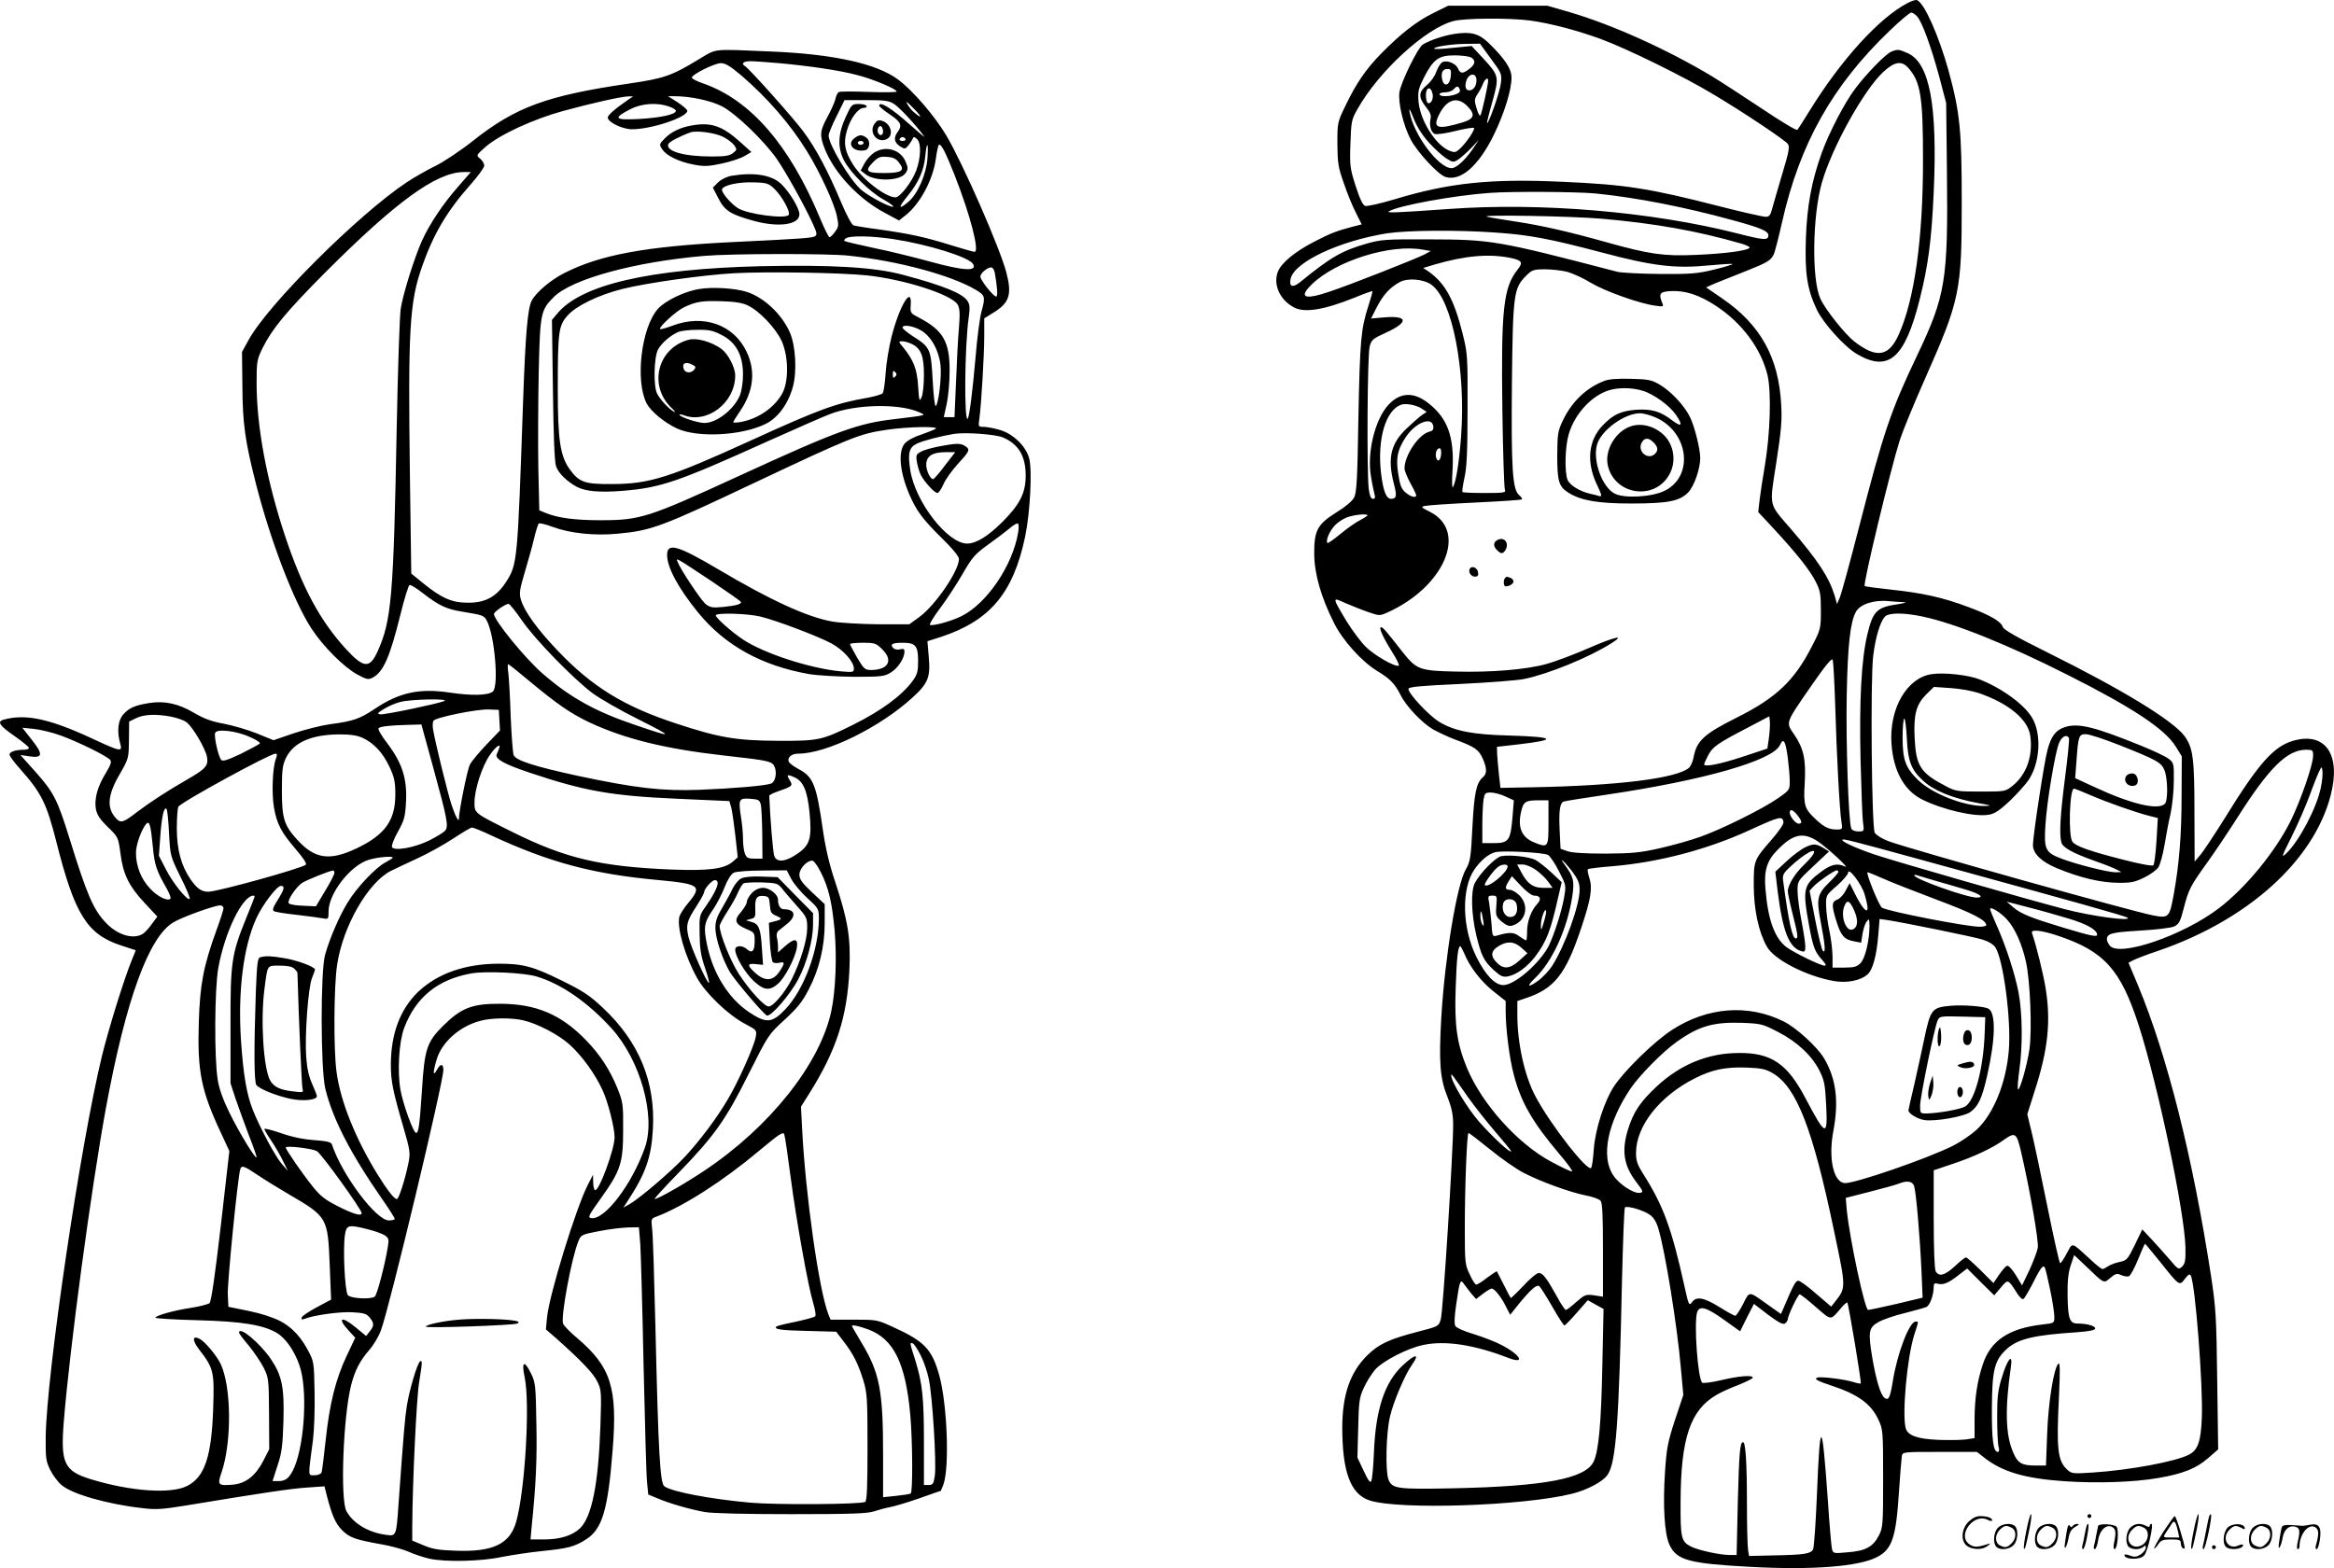 <svg version="1.0" xmlns="http://www.w3.org/2000/svg"
  viewBox="0 0 1199.618 806.177"
 preserveAspectRatio="xMidYMid meet">
<g transform="translate(-1.119,806.461) scale(0.1,-0.1)"
fill="#000000" stroke="none">
<path d="M9814 8048 c-145 -76 -339 -290 -499 -548 -32 -52 -62 -99 -66 -103
-4 -5 -87 45 -185 111 -99 66 -215 141 -258 167 -231 138 -507 262 -727 327
l-114 33 -256 0 -255 0 -77 -38 c-85 -42 -167 -106 -266 -207 -79 -80 -130
-155 -184 -268 -42 -86 -42 -88 -42 -197 1 -97 4 -121 33 -202 17 -51 45 -119
62 -152 l30 -60 -43 -11 c-84 -22 -114 -33 -199 -77 -98 -50 -169 -108 -188
-153 -27 -66 8 -147 82 -186 55 -29 154 -13 313 51 48 20 89 34 90 33 2 -2 -8
-36 -21 -77 -38 -118 -43 -175 -51 -574 -5 -317 -9 -384 -22 -410 -10 -19 -44
-48 -90 -76 -99 -62 -116 -93 -115 -216 1 -102 35 -221 102 -354 45 -90 142
-197 220 -245 68 -41 92 -66 122 -125 28 -57 110 -143 166 -176 25 -14 74 -37
110 -51 105 -39 124 -52 145 -97 23 -52 24 -80 2 -98 -34 -29 -45 -82 -54
-257 -8 -159 -11 -177 -34 -217 -46 -78 -108 -455 -126 -762 -13 -231 -7 -312
32 -409 22 -56 29 -91 29 -142 0 -138 -52 -968 -64 -1002 -11 -35 -13 -35
-121 -63 -143 -37 -199 -63 -258 -122 -87 -87 -126 -201 -127 -367 0 -230 42
-344 139 -377 150 -50 791 -29 1042 34 77 19 156 61 181 95 45 61 60 261 76
1012 5 197 11 361 15 365 11 10 95 -14 128 -38 19 -13 34 -37 44 -72 35 -117
97 -500 116 -723 l12 -131 -43 -129 c-37 -113 -43 -146 -51 -264 -12 -178 -3
-322 23 -378 37 -79 100 -96 416 -113 316 -17 555 1 650 50 78 40 98 100 113
331 6 91 13 175 15 188 4 22 5 22 195 22 l191 0 37 -29 c94 -74 210 -108 416
-122 165 -11 356 -5 480 17 127 22 194 49 254 101 l53 46 -5 356 c-4 323 -7
372 -31 531 -95 617 -225 1134 -375 1496 l-50 119 25 13 c13 7 70 29 127 48
461 158 800 463 887 799 55 210 -27 329 -193 281 -100 -29 -178 -117 -350
-396 -53 -85 -110 -171 -126 -190 l-30 -35 -1 252 c0 277 -7 332 -50 392 -59
81 -322 241 -707 432 -153 76 -224 116 -228 130 -9 29 -67 62 -178 103 -130
49 -235 72 -395 89 -73 8 -135 16 -137 19 -9 9 132 596 180 748 15 47 72 186
127 310 183 413 192 454 192 915 0 371 -9 461 -68 677 -50 180 -125 348 -162
362 -7 3 -29 -5 -50 -16z m50 -67 c26 -28 72 -155 114 -309 l36 -137 4 -360
c6 -551 -7 -630 -152 -935 -138 -290 -173 -393 -301 -890 -46 -179 -90 -340
-98 -358 l-14 -33 -12 43 c-29 94 -84 179 -225 343 -117 135 -111 111 -75 342
25 162 30 216 25 298 -13 243 -107 412 -307 548 l-79 54 47 21 c27 11 95 38
153 61 113 45 131 55 147 86 6 11 25 85 43 165 91 406 260 706 556 989 52 50
101 91 108 91 7 0 21 -9 30 -19z m-1988 -22 c103 -14 243 -51 363 -95 136 -50
433 -196 586 -289 149 -89 357 -228 375 -250 11 -13 6 -40 -28 -153 -22 -75
-46 -156 -52 -179 -9 -35 -15 -43 -34 -43 -13 0 -120 24 -237 54 -362 93 -484
112 -809 126 -368 17 -580 -5 -861 -90 -73 -22 -141 -37 -151 -34 -12 3 -28
37 -49 102 -29 91 -31 104 -27 217 4 115 5 124 37 180 109 193 348 413 491
451 57 16 293 17 396 3z m335 -889 c210 -21 456 -69 704 -137 143 -39 185 -56
185 -78 0 -27 -21 -26 -157 9 -441 112 -1010 161 -1488 126 -267 -19 -320 -21
-305 -12 45 29 334 82 520 95 110 8 447 6 541 -3z m34 -130 c272 -24 487 -62
713 -127 30 -8 50 -19 45 -23 -14 -15 -132 -30 -278 -36 -162 -7 -236 3 -460
66 -192 54 -330 85 -460 105 -60 9 -128 20 -150 25 -53 12 428 4 590 -10z
m-547 -71 c175 -12 279 -32 552 -104 255 -68 374 -82 543 -65 66 6 121 10 123
7 2 -2 -40 -15 -93 -28 -86 -21 -120 -24 -278 -23 -99 1 -198 6 -220 11 -621
162 -649 166 -970 167 -222 1 -246 -1 -320 -22 -128 -37 -182 -68 -343 -199
-37 -30 -57 -22 -47 20 22 86 251 193 495 232 105 16 363 18 558 4z m-373 -88
l40 -7 -33 -18 c-43 -22 -385 -157 -485 -190 -131 -45 -164 -32 -93 37 124
121 406 209 571 178z m448 -42 c62 -13 68 -23 37 -62 -72 -92 -84 -205 -77
-722 3 -215 9 -398 13 -408 6 -15 -4 -17 -103 -17 -60 0 -112 2 -115 5 -3 3 2
36 10 73 12 51 16 133 16 352 1 279 0 287 -26 392 -44 174 -89 255 -172 315
l-30 20 60 18 c155 45 277 56 387 34z m294 -72 c28 -8 83 -33 122 -57 72 -43
248 -106 330 -117 41 -6 44 -5 36 13 -20 49 -13 59 43 62 74 4 146 -19 233
-76 134 -88 232 -220 265 -357 20 -88 14 -297 -14 -465 -11 -63 -23 -143 -27
-176 l-7 -62 82 -88 c117 -127 184 -211 214 -271 23 -45 26 -65 26 -147 0 -93
-1 -97 -46 -184 -90 -177 -184 -266 -389 -368 -167 -84 -204 -118 -220 -206
-4 -20 -14 -43 -23 -51 -63 -54 -365 -92 -808 -100 l-161 -3 -8 71 c-4 38 -8
86 -9 105 l-1 35 105 12 c210 24 198 39 -40 46 -191 5 -283 23 -361 70 -53 32
-159 145 -159 170 0 10 62 16 263 25 144 7 294 18 333 26 122 25 334 111 448
184 74 46 19 34 -121 -27 -76 -33 -172 -69 -213 -80 -103 -29 -285 -44 -470
-39 -181 4 -198 10 -268 98 -90 115 -103 130 -113 130 -13 0 11 -54 59 -130
23 -36 37 -66 32 -68 -20 -7 -126 54 -170 98 -25 25 -69 84 -98 131 -75 125
-75 125 -6 93 33 -14 85 -35 117 -46 58 -20 59 -20 100 -2 292 132 413 416
220 516 -50 25 -51 27 -25 32 15 3 130 11 257 17 126 6 233 13 238 16 4 2 -2
12 -13 21 -35 29 -42 130 -38 576 5 459 9 489 73 553 30 30 38 33 97 33 35 0
87 -6 115 -13z m-699 -66 c107 -76 178 -437 153 -778 -11 -143 -26 -235 -42
-263 -5 -9 -6 30 -2 90 9 168 -25 263 -122 340 -76 61 -146 59 -207 -6 -70
-75 -112 -248 -90 -371 6 -38 15 -78 18 -90 5 -17 2 -23 -8 -23 -11 0 -17 16
-22 53 -10 89 -7 689 5 730 9 35 17 41 85 72 116 53 113 88 -9 78 l-69 -6 30
59 c32 62 67 101 117 128 41 23 122 16 163 -13z m-50 -637 l26 -17 -24 -16
c-13 -9 -49 -41 -81 -71 -80 -77 -97 -152 -64 -281 17 -64 14 -79 -14 -79 -25
0 -41 41 -52 135 -19 171 23 317 101 348 23 10 80 0 108 -19z m60 -91 c2 -17
-3 -24 -21 -28 -55 -14 -127 -122 -127 -189 0 -11 14 -45 30 -75 17 -30 30
-58 30 -63 0 -15 -29 -8 -55 15 -21 17 -28 37 -37 94 -13 82 -5 123 37 188 50
77 136 111 143 58z m40 -145 c-3 -34 -20 -42 -26 -13 -5 22 5 45 18 45 7 0 10
-14 8 -32z m-378 -313 c0 -2 -18 -14 -39 -25 -22 -11 -67 -43 -101 -71 -34
-28 -64 -49 -66 -46 -10 10 8 56 34 86 15 18 45 38 67 46 39 14 105 20 105 10z
m2754 -446 c20 -1 11 -4 -24 -10 -113 -16 -132 -35 -161 -156 -31 -129 -42
-341 -35 -647 4 -153 9 -298 13 -322 6 -44 5 -44 -25 -44 -18 0 -32 6 -36 16
-14 37 -28 447 -23 689 5 253 18 371 47 424 21 39 93 63 169 55 24 -2 58 -5
75 -5z m98 -74 c167 -35 442 -146 748 -301 337 -170 499 -278 555 -369 l30
-49 -1 -200 c0 -204 -12 -351 -40 -508 -22 -121 -26 -125 -105 -110 -103 19
-1258 343 -1362 382 -32 12 -62 31 -70 43 -16 28 -23 790 -8 910 11 91 35 173
59 200 19 22 94 23 194 2z m-448 -465 c7 -242 22 -532 32 -592 6 -37 5 -38
-26 -38 -39 0 -65 13 -108 54 -56 52 -62 72 -55 184 7 122 -5 178 -54 250 -44
65 -48 54 90 254 73 105 104 142 108 130 3 -10 9 -118 13 -242z m-341 -159
l-8 -55 -130 -43 c-116 -38 -195 -53 -195 -38 0 3 9 24 20 45 23 45 47 62 205
144 l110 58 3 -28 c1 -16 -1 -54 -5 -83z m97 -102 c5 -40 10 -95 10 -120 0
-45 -1 -47 -60 -88 -77 -54 -292 -161 -401 -199 -47 -17 -139 -43 -205 -58
-102 -23 -142 -27 -279 -28 -105 0 -172 4 -196 12 l-37 13 -4 83 c-6 110 0
154 21 160 9 3 111 19 226 36 492 73 846 174 884 253 19 41 29 24 41 -64z
m2700 10 c0 -46 -64 -230 -115 -334 -79 -159 -230 -343 -368 -449 -186 -142
-517 -255 -563 -192 -8 11 -14 25 -14 30 1 31 20 37 168 46 86 5 163 14 179
22 23 11 31 25 48 93 25 97 34 114 120 234 37 51 108 157 157 234 162 255 254
346 351 347 35 0 37 -2 37 -31z m40 -162 c-20 -103 -111 -276 -178 -340 -27
-26 -24 -17 27 85 31 62 74 160 95 218 21 58 44 114 50 125 10 19 11 19 14 -4
2 -14 -1 -52 -8 -84z m-4192 -47 l44 -20 -7 -87 c-10 -119 -19 -133 -95 -133
l-60 0 0 93 c0 50 3 109 6 130 6 34 9 37 38 37 17 0 51 -9 74 -20z m222 -135
c0 -129 -1 -131 -77 -100 -61 26 -82 76 -64 155 12 53 22 60 89 60 l52 0 0
-115z m1279 39 c25 -31 26 -44 7 -44 -16 0 -46 37 -46 57 0 21 17 15 39 -13z
m-71 -36 c2 -9 -25 -49 -61 -90 -92 -106 -92 -106 -92 -238 1 -124 25 -237 68
-313 37 -66 202 -151 343 -176 67 -12 139 2 175 35 26 23 46 99 54 201 l7 83
42 -6 c85 -13 433 -84 484 -99 33 -10 58 -25 69 -41 41 -64 82 -372 69 -530
-14 -167 -78 -326 -166 -408 -26 -24 -80 -61 -119 -81 -135 -68 -514 -198
-560 -193 -57 7 -83 129 -57 267 29 153 15 268 -47 374 -36 60 -144 159 -210
191 -182 90 -392 73 -573 -45 -91 -59 -244 -209 -297 -289 -50 -76 -96 -220
-104 -322 -3 -46 -9 -89 -13 -97 -15 -28 -212 224 -288 369 -55 104 -92 271
-92 417 l0 71 38 13 c152 49 211 123 292 368 48 144 57 200 40 252 -7 22 -11
42 -7 45 3 3 59 10 124 15 238 20 486 85 703 184 161 74 172 76 178 43z m173
-97 c52 -34 174 -147 142 -131 -38 18 -70 11 -120 -26 -94 -70 -98 -88 -64
-276 21 -114 30 -138 69 -180 18 -20 21 -28 11 -28 -21 0 -158 67 -197 96 -60
47 -94 139 -107 300 -8 94 8 146 66 203 77 78 128 88 200 42z m554 -102 c787
-216 1035 -285 1042 -293 18 -19 -183 8 -322 44 -196 51 -853 240 -975 280
-95 32 -170 66 -170 76 0 9 39 -1 425 -107z m-1937 30 c10 -6 36 -44 56 -84
37 -72 37 -73 26 -136 -13 -73 -52 -193 -79 -248 -46 -89 -175 -201 -233 -201
-43 0 -93 53 -138 144 -74 148 -79 351 -11 450 32 46 71 79 106 89 34 10 252
-1 273 -14z m122 -82 c32 -44 40 -62 40 -97 0 -80 -75 -287 -141 -391 -16 -25
-49 -60 -74 -78 -52 -37 -60 -29 -14 15 89 85 165 252 191 418 12 80 8 101
-38 164 -35 47 -3 19 36 -31z m1370 -5 c0 -4 -20 -28 -45 -52 -65 -63 -69 -86
-45 -209 22 -114 26 -161 10 -145 -5 5 -23 77 -39 159 l-29 150 21 23 c24 25
106 82 119 82 4 0 8 -4 8 -8z m135 -116 c8 -27 15 -58 15 -69 0 -32 -27 -2
-62 67 l-30 60 -20 -37 c-10 -21 -30 -42 -43 -47 -30 -12 -31 -28 -5 -112 23
-74 40 -94 91 -103 l36 -7 7 45 c4 24 13 53 21 63 13 18 14 16 15 -20 0 -76
-22 -168 -46 -193 -19 -19 -34 -23 -84 -23 l-60 0 0 55 c0 31 -7 91 -16 133
-9 42 -17 101 -17 130 -1 53 -1 54 56 103 31 28 57 58 57 67 1 31 70 -59 85
-112z m92 83 c37 -17 162 -66 276 -109 187 -70 257 -106 257 -132 0 -4 -15 -8
-33 -8 -68 0 -473 79 -503 98 -15 9 -85 182 -74 182 4 0 39 -14 77 -31z m273
-13 c47 -13 118 -34 158 -46 68 -20 95 -40 53 -40 -52 0 -321 96 -321 114 0 3
6 4 13 1 6 -2 50 -15 97 -29z m-419 -152 c23 -50 19 -88 -8 -98 -33 -13 -63
67 -43 118 14 38 28 32 51 -20z m1109 -44 c89 -27 140 -57 140 -81 0 -13 -33
-6 -176 37 -162 49 -215 70 -254 103 l-35 30 115 -30 c63 -16 158 -43 210 -59z
m-323 -3 c42 -47 77 -127 97 -217 22 -95 32 -352 18 -450 -12 -82 -50 -215
-59 -206 -3 3 0 47 7 98 18 126 16 295 -4 400 -18 95 -66 243 -115 351 -17 38
-31 73 -31 78 0 16 56 -19 87 -54z m261 -83 c239 -80 323 -174 416 -462 99
-307 237 -965 240 -1144 1 -63 -2 -80 -17 -95 -18 -17 -20 -16 -65 37 -26 30
-68 77 -93 104 l-47 50 -38 -79 c-37 -75 -41 -80 -77 -88 -21 -4 -48 -14 -60
-22 -12 -8 -25 -15 -30 -15 -4 0 -32 21 -60 48 -103 94 -91 91 -123 33 -15
-28 -30 -51 -34 -51 -4 0 -33 129 -65 288 -32 158 -68 330 -81 383 l-23 95 38
120 c69 213 84 358 56 529 -12 74 -48 220 -70 283 -7 20 49 14 133 -14z
m-3051 -91 c29 -71 87 -145 150 -195 l63 -50 0 -54 c0 -86 19 -239 41 -322 36
-141 96 -246 233 -408 42 -49 72 -90 67 -92 -5 -2 -53 21 -107 50 -172 92
-356 297 -433 482 -51 124 -65 217 -58 411 5 155 12 215 24 215 2 0 11 -17 20
-37z m1613 -404 c100 -51 176 -124 214 -201 24 -48 28 -73 33 -171 9 -171 -1
-168 -108 35 -92 174 -174 230 -339 229 -160 0 -303 -59 -426 -174 -83 -78
-117 -129 -145 -218 -34 -110 -23 -186 42 -271 37 -49 38 -53 19 -56 -32 -5
-107 44 -137 90 -65 97 -29 272 90 448 45 66 163 186 233 236 115 83 191 105
340 100 97 -4 105 -6 184 -47z m-27 -212 c122 -72 205 -284 315 -812 62 -295
62 -290 4 -364 l-19 -24 -77 66 c-42 37 -83 67 -92 67 -14 0 -25 -21 -77 -143
l-12 -28 -65 46 c-104 74 -95 74 -130 5 -17 -33 -35 -60 -40 -60 -5 0 -42 20
-82 45 -80 50 -119 56 -141 24 -14 -19 -17 -14 -37 78 -67 303 -109 417 -211
579 -32 50 -39 70 -39 111 0 139 122 293 303 384 86 44 158 59 264 55 77 -3
98 -7 136 -29z m-1566 -124 c34 -48 99 -130 143 -181 45 -52 80 -95 78 -97 -7
-8 -94 73 -165 153 -63 73 -144 208 -143 239 1 9 3 6 87 -114z m113 -268 c57
-47 134 -100 170 -119 88 -46 240 -101 320 -117 36 -7 71 -19 78 -28 9 -11 12
-77 12 -254 l0 -239 -45 7 c-43 6 -48 4 -92 -34 -25 -23 -49 -41 -54 -41 -4 0
-25 30 -45 68 -54 97 -73 122 -94 122 -10 0 -46 -30 -79 -66 -34 -36 -64 -64
-65 -63 -2 2 -18 33 -36 69 -18 36 -34 66 -35 68 -2 2 -24 -13 -50 -32 -25
-20 -51 -36 -56 -36 -6 0 -21 24 -34 53 -24 49 -25 62 -25 238 0 217 11 489
19 489 3 0 53 -38 111 -85z m2729 -12 c47 -203 91 -459 86 -493 -3 -19 -23
-71 -43 -115 l-38 -79 -32 53 c-18 29 -38 51 -45 48 -7 -2 -25 -23 -41 -46
l-29 -43 -66 66 c-37 36 -70 66 -75 66 -5 0 -31 -20 -57 -45 -52 -48 -82 -56
-99 -26 -6 12 -10 116 -10 270 l0 249 98 33 c103 34 205 81 262 123 59 42 66
37 89 -61z m-550 -175 c10 -28 29 -245 38 -434 l6 -141 -134 -32 c-74 -17
-139 -31 -146 -31 -17 0 -95 365 -110 515 l-5 61 125 32 c70 18 137 36 149 42
41 16 68 12 77 -12z m1264 -390 c100 -126 100 -126 128 -88 17 22 25 27 30 17
23 -40 64 -567 57 -731 -5 -124 -20 -166 -66 -190 -69 -36 -308 -80 -495 -92
-103 -7 -109 -6 -132 16 -48 45 -55 105 -41 380 6 132 5 172 -3 164 -24 -22
-52 -198 -58 -361 l-6 -163 -54 0 c-70 0 -91 12 -114 66 -40 90 -44 224 -12
444 10 72 -19 36 -47 -58 -20 -63 -24 -100 -24 -202 0 -69 3 -137 7 -152 5
-18 3 -28 -3 -28 -24 0 -32 61 -31 228 1 198 14 247 82 306 57 48 139 67 352
81 69 5 97 11 97 20 0 13 -43 25 -91 25 -40 0 -49 24 -51 142 -1 76 3 117 16
157 l18 53 57 -54 c100 -96 94 -93 129 -63 26 22 34 24 56 14 13 -6 31 -9 39
-6 8 3 29 42 47 86 18 45 34 81 36 81 2 0 36 -42 77 -92z m-564 -147 c12 -57
21 -118 21 -136 0 -33 0 -33 -62 -40 -173 -20 -266 -83 -306 -206 -29 -87 -42
-176 -42 -286 l0 -92 -45 -7 c-25 -3 -89 -4 -143 -2 -107 5 -155 22 -166 60
-19 73 7 363 44 480 24 75 23 68 7 68 -32 0 -94 -162 -117 -305 -14 -87 -22
-104 -44 -86 -20 17 -42 90 -62 207 -22 132 -18 154 33 182 23 13 84 34 135
46 51 13 101 27 110 31 18 7 38 62 38 103 0 19 4 21 24 16 27 -6 54 5 109 49
l39 30 69 -69 70 -69 34 40 c38 45 36 45 86 -33 11 -17 25 -30 30 -26 5 3 23
33 41 67 46 92 60 111 69 95 4 -7 16 -60 28 -117z m-2973 -20 l22 -25 35 27
c20 15 40 27 45 27 14 0 48 -42 72 -90 l23 -45 36 45 c68 84 100 113 114 102
7 -6 37 -54 67 -106 30 -53 58 -96 62 -96 3 0 32 29 63 65 l57 65 41 -23 40
-22 -6 -285 c-6 -307 -19 -445 -45 -500 -42 -87 -249 -127 -722 -137 -288 -6
-313 -2 -332 44 -17 43 -13 237 7 323 17 76 77 217 114 269 42 59 16 56 -49
-5 -92 -86 -138 -225 -147 -444 -3 -74 -9 -142 -14 -150 -5 -11 -16 3 -39 53
l-32 68 4 152 c3 138 6 157 29 207 14 31 41 73 58 93 40 45 168 111 248 127
112 24 262 1 435 -66 90 -35 68 12 -30 64 -31 17 -96 42 -144 57 -51 15 -92
33 -97 43 -6 11 -4 53 5 112 18 124 21 132 42 100 10 -13 27 -36 38 -49z
m1768 -66 c82 -71 74 -71 130 -5 15 18 29 30 32 28 6 -7 74 -412 69 -416 -2
-2 -19 1 -37 7 -43 14 -169 30 -186 23 -19 -7 -1 -17 78 -43 132 -44 199 -93
236 -174 23 -48 24 -59 24 -300 0 -240 -1 -253 -22 -295 -30 -58 -68 -79 -160
-86 -73 -7 -75 -6 -81 17 -3 13 -13 125 -21 249 -30 425 -40 431 -56 36 -6
-148 -15 -277 -20 -287 -13 -23 -45 -28 -202 -31 l-127 -3 -5 29 c-3 16 -6
124 -6 240 0 214 -7 316 -20 316 -16 0 -20 -53 -27 -312 l-6 -268 -36 0 c-50
0 -163 25 -200 44 -49 26 -53 44 -52 230 1 327 50 472 186 550 22 13 73 36
113 51 39 16 72 32 72 37 0 14 -69 9 -162 -13 -50 -12 -94 -17 -98 -13 -23 23
-43 308 -26 362 12 36 48 26 137 -38 l84 -60 35 71 36 70 73 -56 c57 -42 77
-52 88 -44 7 6 13 16 13 21 0 18 52 128 61 128 5 0 42 -29 83 -65z M9732 7799
c-28 -11 -127 -112 -186 -191 -52 -68 -134 -225 -171 -328 -53 -147 -76 -273
-82 -441 -6 -178 6 -261 56 -366 33 -70 143 -192 207 -229 162 -95 246 -21
322 282 44 175 61 304 72 551 20 447 -21 663 -133 714 -47 21 -53 21 -85 8z
m85 -81 c66 -72 78 -148 78 -478 0 -403 -44 -717 -125 -896 -51 -114 -115
-123 -228 -35 -48 37 -152 168 -175 221 -45 101 -40 426 8 595 52 182 215 475
315 569 57 53 94 60 127 24z M7485 7890 c-57 -9 -129 -34 -162 -55 -25 -17
-111 -192 -119 -244 -8 -53 20 -172 58 -244 35 -66 141 -180 178 -192 78 -25
171 56 250 218 54 112 90 229 90 293 0 46 -36 99 -121 181 -49 46 -90 56 -174
43z m189 -127 c56 -76 57 -79 51 -128 -5 -43 -63 -210 -71 -203 -1 2 11 52 28
111 35 128 35 132 -50 224 l-57 61 -94 -9 c-51 -6 -96 -8 -98 -5 -9 9 84 24
158 25 l77 1 56 -77z m-103 7 c26 -15 24 -35 -7 -59 -34 -27 -47 -26 -59 1
-12 28 -60 46 -82 32 -9 -6 -22 -28 -30 -49 -7 -22 -29 -52 -48 -68 -43 -35
-45 -62 -5 -112 22 -27 28 -44 24 -61 -8 -33 2 -71 22 -78 9 -4 57 3 105 15
49 12 92 19 96 16 7 -8 -38 -75 -72 -107 -22 -20 -27 -21 -55 -10 -70 29 -149
154 -158 252 -4 52 -1 66 28 124 48 94 76 114 156 114 36 0 74 -5 85 -10z
m-103 -97 c-4 -46 -34 -59 -44 -19 -8 35 1 56 26 56 18 0 21 -5 18 -37z m132
-21 c0 -30 -16 -52 -37 -52 -20 0 -25 23 -14 53 15 38 51 37 51 -1z m60 -2 c0
-20 -32 -165 -39 -177 -4 -8 -12 6 -20 33 -13 42 -12 49 3 73 10 14 23 38 29
54 11 27 27 37 27 17z m-146 -45 c4 -11 -3 -19 -20 -25 -33 -13 -84 -13 -84 0
0 6 13 10 30 10 16 0 35 7 42 15 17 19 24 19 32 0z m-140 -21 c7 -27 -9 -58
-25 -48 -5 3 -9 21 -9 40 0 41 25 47 34 8z m177 -63 c45 -45 39 -67 -23 -86
-131 -39 -156 -30 -119 43 39 76 92 92 142 43z m-195 -190 c30 -33 70 -69 89
-81 34 -21 37 -21 62 -5 14 10 44 36 66 59 l39 41 -33 -49 c-39 -56 -83 -96
-107 -96 -67 0 -196 173 -216 290 -4 23 3 12 20 -32 17 -44 44 -87 80 -127z
M8259 6107 c-92 -34 -168 -106 -214 -202 -27 -56 -29 -69 -30 -181 0 -135 8
-162 60 -194 64 -39 150 -54 320 -54 190 0 249 12 293 57 31 32 62 122 62 177
0 46 -29 162 -52 209 -28 59 -99 135 -158 169 -39 23 -57 27 -145 29 -66 2
-112 -1 -136 -10z m194 -51 c58 -17 140 -77 172 -124 38 -55 30 -66 -20 -28
-60 46 -105 59 -184 54 -78 -6 -118 -24 -171 -79 -75 -77 -86 -188 -33 -302
27 -56 29 -67 15 -63 -9 3 -30 8 -47 12 -54 12 -106 44 -117 72 -16 40 -13
170 6 234 30 104 119 201 210 227 47 14 117 13 169 -3z m73 -140 c167 -78 191
-302 40 -375 -65 -32 -207 -40 -256 -14 -64 33 -113 168 -91 250 20 74 140
162 221 163 19 0 58 -11 86 -24z M8393 5873 c-77 -26 -133 -119 -119 -196 15
-81 85 -139 170 -139 125 0 206 130 151 245 -34 73 -129 115 -202 90z m117
-83 c23 -23 25 -41 8 -58 -36 -36 -93 11 -69 57 15 26 35 27 61 1z M7707 5288
c-21 -11 -22 -32 -1 -52 20 -21 31 -20 44 3 19 36 -9 68 -43 49z M7566 5141
c-10 -16 5 -41 26 -41 14 0 19 6 16 22 -3 24 -32 36 -42 19z M7747 5093 c-10
-10 -8 -43 2 -43 20 0 41 13 41 25 0 7 -7 16 -16 19 -19 7 -19 7 -27 -1z
M9942 4599 c-129 -17 -222 -177 -209 -359 10 -139 64 -238 156 -285 106 -53
272 -92 344 -79 29 4 56 22 108 71 37 36 81 84 97 108 59 89 67 236 18 319
-40 68 -154 152 -271 198 -56 22 -178 36 -243 27z m241 -98 c152 -53 250 -134
263 -217 15 -104 -18 -200 -89 -258 -39 -31 -39 -31 -165 -31 -120 0 -130 1
-182 29 -128 67 -151 102 -158 246 -6 122 8 172 59 224 l40 39 87 -6 c48 -3
113 -15 145 -26z m-371 -233 c5 -115 22 -160 80 -214 56 -54 157 -95 291 -119
67 -12 69 -13 27 -14 -102 -2 -266 62 -339 132 -65 63 -81 104 -81 220 0 53 4
97 9 97 4 0 10 -46 13 -102z M10626 4327 c-48 -15 -72 -46 -91 -117 -17 -61
-75 -444 -75 -489 0 -45 42 -86 123 -120 118 -49 224 -74 312 -75 68 -1 88 3
137 27 31 15 64 39 73 53 9 15 23 65 31 113 8 47 21 120 31 161 9 41 17 117
17 168 1 90 0 95 -26 115 -15 12 -80 43 -145 69 -237 96 -318 116 -387 95z
m278 -93 c194 -77 215 -89 232 -129 17 -42 19 -156 2 -173 -34 -34 -172 -2
-359 85 l-102 47 7 91 c9 126 12 135 48 135 17 0 94 -25 172 -56z m-259 37 c3
-6 -6 -98 -20 -205 -25 -193 -30 -290 -19 -332 7 -27 58 -55 170 -95 49 -17
100 -37 114 -45 l25 -13 -31 -1 c-38 0 -198 40 -277 70 -83 31 -91 48 -83 170
7 121 50 376 70 424 14 34 38 47 51 27z m112 -295 c83 -36 230 -88 301 -106
l44 -11 -7 -117 c-4 -64 -11 -121 -16 -126 -5 -5 -68 6 -156 29 -169 43 -243
69 -260 92 -22 29 -15 273 8 273 4 0 43 -15 86 -34z M10941 4077 c-22 -27 10
-64 45 -50 23 9 14 57 -12 61 -11 2 -26 -3 -33 -11z M10040 2894 c-101 -9
-106 -16 -140 -177 -10 -51 -33 -151 -49 -224 -17 -72 -31 -134 -31 -137 0
-16 47 -45 83 -50 56 -8 204 18 236 42 41 30 60 72 86 188 43 189 45 322 6
343 -22 12 -129 20 -191 15z m172 -139 c-6 -184 -52 -354 -102 -380 -29 -15
-139 -34 -197 -35 -32 0 -33 1 -33 40 0 43 73 399 90 438 10 22 13 23 127 20
l118 -3 -3 -80z M9978 2777 c-12 -30 -10 -103 3 -90 5 5 9 32 7 59 -2 34 -5
43 -10 31z M10104 2746 c-8 -35 2 -58 23 -54 25 5 25 71 1 76 -12 2 -19 -5
-24 -22z M10100 2598 c-33 -10 -34 -11 -13 -20 26 -12 76 -2 71 14 -6 16 -18
18 -58 6z M9931 2495 c-7 -23 -11 -52 -9 -65 4 -25 4 -25 17 4 6 17 11 46 9
65 l-3 36 -14 -40z M10074 2466 c-8 -21 3 -49 16 -41 5 3 10 15 10 25 0 25
-18 36 -26 16z M9293 3710 c-21 -9 -66 -42 -98 -72 l-59 -55 12 -102 c26 -204
58 -287 120 -306 19 -6 22 -3 22 24 0 17 -9 77 -20 133 -11 57 -20 125 -20
153 0 50 1 51 81 126 l81 76 -24 15 c-40 25 -54 27 -95 8z m38 -37 c-5 -10
-28 -36 -51 -58 -44 -42 -80 -102 -80 -132 0 -10 11 -63 25 -118 28 -110 29
-125 16 -125 -18 0 -36 82 -65 297 -4 27 1 38 33 68 73 70 145 109 122 68z
M7728 3663 c-29 -5 -107 -84 -136 -137 -22 -42 -19 -158 7 -270 26 -107 39
-132 91 -180 36 -32 46 -36 73 -31 46 10 97 48 139 102 59 79 79 132 118 305
l18 77 -52 49 c-29 27 -66 56 -82 65 -32 17 -131 28 -176 20z m32 -53 c0 -30
-100 -113 -117 -96 -6 6 42 74 67 93 18 15 50 17 50 3z m147 -19 c22 -16 50
-43 62 -60 l22 -31 -48 0 c-54 0 -84 23 -117 88 l-17 32 29 0 c16 0 47 -13 69
-29z m-10 -131 c32 0 38 -18 15 -43 -31 -33 -52 -90 -52 -142 0 -25 -2 -45 -5
-45 -3 0 -19 10 -35 21 -28 22 -52 22 -117 3 -20 -6 -22 -2 -26 63 -3 37 -9
85 -12 106 -7 34 -6 37 17 37 24 0 24 -2 20 -53 -4 -50 -2 -55 28 -81 23 -19
39 -25 54 -20 70 21 89 102 37 155 -16 16 -39 29 -50 29 -25 0 -26 12 -5 45
l16 25 47 -50 c28 -30 56 -50 68 -50z m-91 -44 c9 -39 -4 -66 -32 -66 -28 0
-46 34 -37 69 8 32 61 29 69 -3z m140 -93 c-13 -44 -15 -45 -15 -16 -1 33 21
93 27 75 2 -6 -4 -32 -12 -59z m-312 12 c5 -29 4 -36 -3 -25 -6 8 -11 28 -11
44 0 39 6 31 14 -19z m197 -143 l31 -28 -41 -37 c-48 -44 -82 -47 -116 -12
-34 33 -32 61 8 85 45 28 81 25 118 -8z M3610 7764 c-148 -90 -183 -102 -366
-129 -423 -62 -582 -120 -804 -296 -63 -50 -149 -107 -190 -127 -41 -20 -108
-58 -149 -85 -249 -166 -715 -630 -813 -812 l-33 -60 2 -175 c1 -193 14 -284
69 -500 76 -298 195 -607 286 -747 60 -92 167 -199 237 -237 47 -25 56 -27 78
-15 55 29 89 108 142 323 20 82 42 151 47 153 6 2 37 -17 70 -43 81 -63 120
-81 200 -94 109 -18 113 -19 128 -48 40 -77 62 -337 30 -363 -24 -20 -110 -22
-222 -5 -155 23 -258 1 -385 -84 -78 -52 -110 -63 -231 -79 -44 -6 -126 -27
-184 -46 l-105 -36 -86 35 c-47 19 -124 41 -170 50 -62 11 -102 26 -153 56
-79 47 -152 63 -231 50 -72 -12 -101 -24 -131 -57 -28 -30 -35 -88 -17 -151
13 -45 3 -43 -147 27 -220 102 -343 127 -454 95 -33 -10 -18 -31 57 -83 41
-29 75 -56 75 -62 0 -5 -12 -9 -27 -9 -42 0 -73 -11 -73 -25 0 -7 24 -40 54
-73 110 -124 136 -176 186 -372 94 -374 158 -478 330 -535 l79 -26 -21 -52
c-41 -101 -117 -347 -152 -488 -111 -454 -286 -1639 -290 -1964 -1 -107 2
-125 23 -167 13 -26 38 -61 57 -77 52 -47 237 -100 417 -120 70 -9 104 -6 227
14 399 66 542 87 622 92 l87 6 11 -44 c27 -105 45 -146 79 -181 39 -39 68 -49
202 -73 47 -8 110 -25 140 -38 30 -14 78 -29 107 -36 84 -18 266 -14 373 9 52
10 144 24 204 30 137 14 168 22 228 60 84 53 113 152 137 460 26 320 -9 428
-182 575 -37 31 -70 65 -73 75 -12 37 45 343 79 423 13 33 17 35 106 52 50 10
117 18 148 19 l57 1 7 -85 c3 -47 11 -328 17 -625 7 -297 14 -568 18 -602 l6
-62 46 -19 c60 -26 170 -58 245 -71 36 -7 215 -11 442 -11 306 0 392 3 426 14
24 8 61 18 83 22 22 4 90 24 150 45 61 22 111 39 112 39 0 0 6 15 13 32 32 88
20 411 -21 561 -38 136 -76 176 -242 251 -76 35 -82 36 -198 36 l-119 0 -11
27 c-49 126 -118 618 -135 952 l-6 116 41 65 c140 222 197 396 208 640 7 163
-7 250 -72 447 -31 92 -51 177 -65 275 -33 230 -49 269 -125 309 -24 13 -47
30 -50 38 -8 22 15 41 50 41 144 0 419 135 587 289 79 72 92 104 83 206 l-7
83 69 22 c252 83 372 225 433 515 26 124 37 343 21 403 -17 63 -82 126 -150
146 -30 9 -68 16 -83 16 -29 0 -29 1 -23 43 10 74 25 329 25 424 l0 91 50 31
c79 49 93 92 64 203 -32 125 -224 563 -309 706 -60 101 -171 230 -247 287
-110 83 -335 132 -658 145 -300 13 -275 15 -360 -36z m405 -24 c160 -15 311
-37 401 -61 80 -20 204 -72 204 -85 0 -4 -65 -5 -144 -2 -79 3 -148 3 -154 -1
-6 -3 -14 -20 -17 -36 -4 -17 -23 -58 -41 -92 -39 -71 -41 -94 -14 -163 49
-124 171 -255 304 -327 l78 -42 34 27 c74 59 140 181 155 289 5 37 12 69 15
72 11 11 34 -34 83 -158 80 -204 128 -391 101 -391 -7 0 -62 16 -124 35 -131
41 -211 58 -366 80 -63 8 -122 18 -132 21 -9 3 -35 51 -63 117 -67 160 -130
279 -195 366 -51 69 -277 322 -300 336 -21 13 -8 25 28 25 20 0 87 -5 147 -10z
m-194 -63 c135 -116 254 -253 339 -392 65 -105 139 -266 152 -329 11 -51 10
-58 -9 -83 -11 -16 -24 -28 -28 -28 -5 0 -27 45 -50 100 -156 374 -356 605
-598 690 -33 11 -59 25 -60 30 -1 16 115 74 149 75 24 0 48 -15 105 -63z
m-581 -125 c-67 -46 -105 -79 -105 -92 0 -23 75 -60 124 -60 100 0 284 61 285
95 0 6 -22 25 -49 43 l-50 32 32 0 c84 0 190 -23 247 -53 71 -38 212 -174 278
-267 46 -66 144 -241 188 -338 20 -44 22 -55 10 -62 -14 -9 -70 -13 -425 -30
-444 -22 -678 -65 -863 -159 -70 -35 -146 -100 -168 -142 -21 -41 -32 -172
-44 -509 -29 -841 -29 -846 -89 -939 -49 -75 -106 -106 -196 -105 -82 0 -135
24 -230 101 l-60 49 -7 504 c-10 753 -2 891 63 1076 58 165 128 284 248 419
39 44 71 88 71 98 0 11 -10 27 -21 36 -21 17 -21 17 27 60 71 62 245 143 399
185 150 41 299 74 335 75 l25 0 -25 -17z m1365 -21 c27 -16 112 -107 155 -166
8 -11 -22 14 -68 55 -95 86 -162 128 -162 101 0 -4 25 -25 55 -45 57 -38 65
-56 40 -90 -22 -29 -18 -53 11 -73 26 -16 27 -16 45 5 9 12 19 28 22 35 3 9 8
9 20 -2 24 -19 22 -97 -3 -164 -22 -58 -83 -137 -106 -137 -51 0 -170 92 -218
168 -43 68 -51 111 -32 175 18 63 58 117 87 117 11 0 17 5 14 10 -3 6 -22 10
-41 10 -34 0 -37 -3 -66 -67 -40 -86 -43 -157 -9 -223 34 -64 130 -160 201
-200 34 -19 57 -36 52 -38 -16 -5 -127 54 -166 88 -58 52 -166 232 -166 278 0
9 18 54 41 99 l41 83 112 0 c90 0 117 -3 141 -19z m110 -32 c38 -39 32 -45 -8
-10 -18 15 -42 51 -34 51 1 0 21 -19 42 -41z m-1265 18 c19 -7 35 -16 35 -22
0 -19 -80 -36 -189 -42 -127 -7 -136 3 -46 50 59 30 137 36 200 14z m1215
-167 c3 -5 -3 -10 -15 -10 -12 0 -18 5 -15 10 3 6 10 10 15 10 5 0 12 -4 15
-10z m113 -100 c-6 -83 -51 -184 -99 -224 -51 -43 -52 -29 -3 31 57 70 84 131
91 206 8 81 17 71 11 -13z m-2413 -146 c-78 -89 -146 -191 -185 -277 -39 -87
-97 -272 -109 -348 -6 -35 -15 -314 -21 -619 -16 -864 -27 -986 -97 -1142 -41
-92 -72 -90 -164 10 -133 146 -224 314 -314 585 -94 285 -145 559 -145 784 0
108 2 119 30 177 50 101 125 191 325 392 363 363 568 512 708 514 l38 0 -66
-76z m2240 -269 c176 -27 385 -92 407 -127 24 -40 -47 -36 -222 12 -80 22
-210 54 -289 70 -80 17 -147 33 -150 36 -3 3 1 9 9 14 22 14 132 12 245 -5z
m-230 -85 c253 -27 523 -100 649 -174 51 -30 53 -36 31 -116 -8 -30 -22 -136
-30 -235 -15 -174 -32 -305 -40 -313 -19 -20 -16 373 5 519 7 51 6 68 -6 86
-25 39 -123 79 -329 134 -147 40 -367 53 -734 45 -574 -14 -923 -95 -1046
-244 l-27 -32 5 -358 c3 -233 8 -370 16 -394 11 -35 56 -79 108 -107 45 -23
118 -29 233 -20 197 16 280 44 745 254 143 64 288 128 323 141 130 50 349 55
453 11 33 -14 34 -15 9 -20 -14 -3 -72 -10 -129 -17 -188 -21 -294 -59 -801
-292 -466 -214 -507 -228 -711 -228 -130 0 -217 11 -280 36 l-36 15 -5 218
c-2 120 -1 341 2 492 7 304 10 319 78 387 93 92 413 180 772 211 137 12 639
13 745 1z m749 -87 c13 -75 17 -123 7 -123 -14 0 -81 84 -81 103 0 17 36 47
56 47 7 0 15 -12 18 -27z m-659 -14 c192 -20 436 -98 468 -150 11 -19 13 -44
7 -119 -5 -52 -11 -177 -15 -277 l-8 -183 -27 0 -28 0 15 68 c8 37 15 112 15
168 1 151 -33 210 -155 274 -46 24 -48 26 -45 65 8 106 -57 0 -98 -160 -14
-55 -28 -140 -31 -190 -3 -49 -10 -95 -15 -102 -5 -6 -39 -16 -76 -23 -163
-28 -249 -59 -597 -218 -425 -194 -527 -226 -720 -226 -138 -1 -167 9 -215 75
-50 69 -62 152 -62 414 0 295 4 326 51 378 44 50 161 106 281 136 124 31 414
72 575 81 170 9 543 3 680 -11z m280 -283 c51 -30 91 -100 100 -177 7 -58 -9
-197 -24 -212 -5 -5 -12 54 -16 132 -9 162 -12 170 -102 227 -29 19 -53 39
-53 44 0 18 53 10 95 -14z m-45 -71 c46 -24 60 -62 60 -159 0 -47 -5 -97 -12
-113 -11 -26 -13 -21 -18 57 -6 89 -23 132 -76 198 -26 31 -26 32 -5 32 12 0
35 -7 51 -15z m-88 -167 c-9 -9 -12 -7 -12 12 0 19 3 21 12 12 9 -9 9 -15 0
-24z m208 -268 c-8 -5 -43 -19 -77 -31 -38 -12 -71 -31 -83 -46 -39 -50 -19
-179 47 -307 28 -53 62 -96 135 -168 63 -61 98 -104 98 -117 0 -61 -121 -238
-203 -298 l-52 -38 -160 0 c-88 1 -194 7 -235 14 -128 22 -320 110 -591 271
-207 122 -259 136 -259 71 0 -64 58 -171 158 -294 138 -170 327 -275 572 -318
41 -7 145 -13 230 -14 144 0 158 2 191 23 36 22 69 73 69 107 0 13 -6 16 -24
11 -14 -3 -28 0 -35 8 -16 19 -3 26 50 26 66 0 79 -16 79 -94 0 -53 -4 -69
-28 -102 -55 -75 -160 -153 -307 -226 -159 -79 -176 -83 -385 -82 -215 1 -303
16 -527 90 -267 88 -430 189 -606 374 -105 110 -170 201 -188 260 -10 33 -8
51 19 141 17 57 39 136 48 174 9 39 20 73 24 78 3 4 37 -4 74 -18 86 -32 214
-46 334 -34 172 16 223 35 702 262 496 234 540 252 679 272 107 16 273 19 251
5z m345 -44 c81 -34 118 -96 118 -196 0 -89 -29 -147 -117 -236 -76 -76 -137
-114 -184 -114 -100 0 -266 213 -292 376 -14 89 -7 118 34 138 31 15 124 39
191 50 59 9 211 -2 250 -18z m79 -490 c-28 -168 -160 -364 -291 -429 -49 -25
-145 -52 -162 -45 -5 1 17 39 50 83 33 43 85 123 116 176 50 87 64 104 132
153 42 30 92 68 111 84 19 17 39 28 43 25 5 -3 5 -24 1 -47z m-1576 -249 c83
-56 152 -104 152 -108 0 -11 -26 -18 -93 -25 -54 -5 -65 -3 -89 15 -24 20
-130 178 -145 219 -8 20 -9 21 175 -101z m-973 -204 c69 -99 258 -293 360
-371 39 -29 147 -91 240 -137 183 -92 180 -96 -18 -28 -205 69 -334 141 -474
262 -91 78 -253 277 -253 309 0 11 59 52 75 52 6 0 37 -39 70 -87z m1223 22
c80 -19 290 -98 366 -138 61 -33 116 -94 116 -130 0 -19 -5 -19 -67 -14 -159
15 -394 92 -502 163 -60 40 -141 112 -141 125 0 14 160 10 228 -6z m629 -170
c56 -56 30 -104 -57 -105 -33 0 -38 4 -73 63 -20 35 -37 67 -37 70 0 4 30 7
66 7 62 0 68 -2 101 -35z m-1816 -161 c144 -120 214 -168 311 -214 182 -85
391 -136 693 -170 234 -26 247 -29 259 -62 11 -32 1 -74 -20 -82 -29 -11 -192
-25 -369 -32 -193 -7 -328 9 -620 71 -226 49 -324 80 -334 108 -4 12 -11 101
-15 198 -3 97 -9 197 -12 222 -4 26 -4 47 -1 47 3 0 52 -39 108 -86z m-437
-104 c-39 -15 -307 -71 -328 -68 -18 3 -15 7 19 28 21 13 59 30 85 36 52 14
258 18 224 4z m284 -98 l3 -53 -69 -72 c-38 -40 -77 -86 -86 -104 -13 -26 -56
-238 -56 -277 0 -23 -19 13 -39 74 -20 62 -84 322 -94 385 -3 17 -2 37 2 44
11 17 224 61 286 58 l50 -2 3 -53z m-1687 18 c30 -6 65 -18 78 -28 32 -23 97
-134 106 -178 8 -46 -6 -62 -100 -116 -104 -60 -192 -117 -262 -170 -68 -53
-82 -57 -106 -30 -49 54 -43 120 21 229 44 77 45 79 46 173 l1 95 35 17 c40
20 102 23 181 8z m1347 -262 c72 -263 80 -302 61 -324 -7 -9 -44 -31 -81 -50
-74 -37 -179 -56 -192 -35 -4 6 9 42 30 79 33 60 38 76 42 155 6 117 -19 197
-94 297 -31 40 -52 76 -47 81 9 9 62 15 154 17 l66 2 61 -222z m-1917 166 c87
-31 240 -106 256 -126 9 -10 3 -26 -22 -68 -43 -69 -60 -133 -51 -185 6 -30
21 -53 61 -92 54 -52 54 -54 65 -134 13 -107 43 -169 123 -255 l67 -72 -30
-40 c-16 -23 -38 -46 -49 -51 -50 -27 -130 -1 -187 61 -63 66 -97 146 -184
427 -64 206 -82 241 -177 348 l-77 86 47 -7 c69 -10 71 10 11 86 l-48 61 61
-6 c33 -4 93 -18 134 -33z m976 -9 c30 -13 52 -28 50 -32 -3 -5 -46 -28 -96
-53 -67 -32 -94 -41 -102 -33 -15 15 -39 121 -32 140 9 22 111 10 180 -22z
m578 -4 c57 -26 104 -76 138 -149 25 -53 30 -77 30 -140 1 -135 -53 -210 -201
-280 -136 -64 -212 -54 -301 43 -69 75 -81 110 -81 254 0 107 3 131 21 169 39
80 131 120 274 121 57 0 92 -5 120 -18z m701 -56 c-3 -8 -9 -21 -12 -29 -9
-23 38 -50 167 -93 282 -95 421 -120 762 -135 l267 -12 10 -35 c5 -20 14 -85
21 -145 l12 -109 -26 -23 c-44 -37 -122 -47 -312 -40 -368 15 -546 57 -820
193 -199 99 -195 96 -195 153 0 65 39 186 79 243 30 44 60 65 47 32z m-1147
-52 c-17 -46 -22 -175 -10 -248 15 -87 37 -128 112 -216 38 -44 58 -74 52 -80
-18 -18 -454 -139 -501 -139 -35 0 -58 16 -91 63 -49 72 -71 153 -71 264 0 54
4 103 8 110 16 25 469 272 499 273 9 0 10 -7 2 -27z m2666 -95 c45 -20 66 -69
77 -181 13 -134 2 -169 -66 -214 -58 -40 -103 -43 -115 -10 -7 17 -21 189 -26
310 0 5 24 16 53 26 64 22 69 27 54 51 -20 33 -17 36 23 18z m-174 -138 c4
-14 7 -82 8 -152 l1 -128 -40 0 c-34 0 -42 4 -50 26 -6 14 -10 49 -10 77 0 29
-5 81 -11 116 -13 86 -10 93 48 89 41 -3 48 -6 54 -28z m-3041 -149 c6 -117 7
-118 59 -225 30 -59 51 -110 47 -113 -11 -11 -87 82 -122 152 l-36 70 7 99 c7
100 19 155 32 142 4 -4 10 -60 13 -125z m-83 -72 c9 -94 18 -120 73 -216 13
-24 21 -46 17 -49 -14 -14 -65 10 -103 51 -47 48 -74 117 -74 184 0 43 27 118
52 149 17 20 24 -3 35 -119z m1740 60 c298 -138 519 -198 858 -229 213 -20
226 -30 155 -116 -23 -27 -43 -59 -47 -72 -14 -56 29 -205 92 -317 43 -77 159
-189 245 -234 62 -33 62 -33 55 -70 -9 -48 -92 -234 -144 -320 -55 -94 -145
-214 -222 -296 -68 -73 -225 -207 -280 -240 l-34 -19 19 29 c96 146 125 229
133 376 13 243 -72 448 -256 621 -69 65 -102 87 -214 142 -148 73 -199 86
-325 86 -171 -1 -311 -50 -411 -144 -93 -90 -140 -214 -141 -373 0 -87 10
-136 62 -315 38 -131 39 -140 28 -195 -17 -83 -49 -183 -59 -183 -14 0 -48 44
-99 126 -113 183 -191 376 -211 527 -16 112 -14 444 3 552 30 199 160 425 278
483 24 12 86 41 138 65 52 24 133 69 180 100 47 31 90 57 97 57 7 0 52 -18
100 -41z m-507 -114 c0 -2 -17 -13 -37 -24 -50 -25 -150 -131 -196 -208 -43
-71 -90 -180 -115 -267 -24 -86 -23 -586 1 -688 38 -156 130 -335 295 -572 34
-49 62 -93 62 -98 0 -4 -13 -8 -30 -8 -65 0 -240 232 -293 391 -4 12 -25 17
-91 22 -56 4 -115 16 -171 36 -47 16 -85 26 -85 21 0 -4 16 -32 36 -61 20 -30
47 -76 60 -104 l25 -50 -31 35 c-33 37 -114 189 -150 280 -31 79 -48 178 -60
353 -17 254 12 483 78 629 33 72 106 168 127 168 22 0 18 -18 -17 -73 -23 -37
-28 -51 -19 -57 7 -4 61 -13 119 -19 59 -7 119 -15 134 -18 27 -5 28 -4 28 36
0 92 112 236 206 265 47 14 124 21 124 11z m2199 -73 c41 -80 59 -157 72 -303
12 -137 5 -308 -17 -412 -57 -271 -317 -598 -654 -822 -95 -64 -237 -145 -254
-145 -5 0 51 61 124 136 184 190 242 272 360 509 100 199 101 201 184 277 66
61 92 93 124 156 54 103 82 220 82 342 l0 96 -65 61 c-52 49 -65 67 -65 91 0
31 38 72 66 72 8 0 27 -26 43 -58z m-2499 -5 c0 -8 -21 -49 -48 -93 l-47 -79
-65 3 c-35 1 -68 6 -74 12 -12 12 35 83 69 106 24 15 140 62 158 63 4 1 7 -5
7 -12z m2349 -33 c14 -25 51 -69 83 -98 57 -52 58 -54 58 -107 -1 -160 -78
-366 -174 -465 -67 -70 -97 -72 -185 -13 -106 71 -186 200 -216 347 -19 93
-15 114 34 185 16 24 42 73 56 109 16 41 34 69 48 76 12 6 78 11 147 11 l125
1 24 -46z m-379 -19 c0 -21 -25 -69 -64 -124 -30 -42 -31 -47 -29 -140 1 -75
7 -112 27 -170 14 -41 24 -77 21 -79 -8 -8 -92 180 -105 235 -14 62 -10 80 41
159 21 33 39 65 39 71 0 17 40 63 56 63 8 0 14 -7 14 -15z m-2380 -70 c0 -2
-20 -53 -44 -112 -75 -185 -81 -226 -80 -558 l0 -290 28 -85 c16 -46 46 -129
67 -184 22 -55 39 -105 39 -110 -1 -20 -91 128 -140 229 -33 67 -53 123 -60
170 -18 112 -16 463 3 572 33 184 123 370 180 373 4 0 7 -2 7 -5z m-160 -60
c0 -7 -16 -58 -36 -112 -67 -185 -85 -279 -91 -473 -8 -253 12 -352 112 -566
l45 -97 -44 -385 c-30 -258 -49 -389 -58 -397 -7 -6 -49 -17 -93 -24 -84 -12
-185 -40 -185 -51 0 -4 98 -10 218 -13 227 -6 335 -24 406 -65 45 -27 91 -92
117 -169 41 -119 27 -392 -26 -520 -23 -54 -44 -73 -80 -73 l-33 0 25 78 c22
64 27 102 31 228 5 176 -7 236 -65 322 -56 82 -164 172 -163 135 0 -5 23 -35
51 -68 27 -33 61 -84 76 -113 25 -51 26 -60 27 -236 l1 -182 -30 -59 c-40 -77
-89 -116 -154 -123 -79 -7 -84 -3 -61 63 53 155 51 441 -5 558 -20 42 -79 113
-107 128 -38 20 -40 -6 -5 -52 77 -100 80 -114 74 -304 -8 -246 -43 -353 -132
-399 -83 -44 -293 -29 -498 34 -136 42 -155 82 -138 295 31 382 140 1194 217
1615 102 554 220 879 347 953 47 28 209 86 240 87 9 0 17 -7 17 -15z m1610
-351 c126 -38 261 -131 384 -266 148 -163 229 -451 172 -613 -66 -189 -207
-374 -276 -363 -19 3 -14 13 49 101 102 143 115 181 115 352 1 133 -1 144 -30
216 -38 93 -88 171 -162 247 -127 131 -255 185 -437 186 -148 1 -203 -21 -297
-114 -83 -83 -95 -119 -108 -330 -12 -178 -17 -220 -30 -220 -14 0 -68 149
-81 224 -16 96 -7 247 20 317 60 157 172 248 344 279 74 13 271 4 337 -16z
m-70 -225 c72 -16 183 -74 239 -125 64 -58 132 -152 170 -236 28 -61 61 -192
61 -240 0 -63 -82 -284 -101 -272 -5 3 -9 22 -9 42 l-1 37 -25 -49 c-61 -116
-200 -569 -211 -683 l-6 -63 54 -47 c127 -113 190 -179 210 -221 21 -42 22
-53 16 -231 -10 -296 -44 -465 -105 -524 -39 -37 -103 -57 -184 -57 l-70 0 5
58 c23 225 29 354 25 537 -3 195 -5 213 -27 257 -35 73 -51 63 -33 -19 28
-135 2 -580 -44 -743 -32 -113 -119 -155 -308 -148 -89 3 -122 8 -168 28 l-58
24 0 70 c1 223 22 663 35 741 17 107 18 118 5 110 -14 -9 -56 -150 -68 -230
-10 -65 -15 -123 -42 -496 -12 -174 -11 -173 -67 -165 -89 12 -167 59 -201
121 -33 59 -17 488 24 649 20 76 44 123 93 180 22 25 49 70 60 101 43 113 321
1275 321 1339 0 34 -16 33 -34 -1 -20 -36 -20 -11 -1 53 26 90 118 172 224
200 57 16 161 17 221 3z m1374 -800 c30 -230 91 -569 117 -654 10 -34 15 -63
10 -68 -5 -5 -51 -17 -101 -28 -51 -10 -95 -21 -98 -24 -15 -15 23 -20 158
-23 l149 -4 39 -51 c50 -65 74 -114 101 -201 19 -62 21 -92 21 -341 0 -208 -3
-276 -12 -282 -22 -13 -451 -16 -591 -4 -207 19 -402 56 -441 84 -22 16 -31
168 -46 817 -6 250 -13 479 -17 507 -6 51 -5 53 23 63 139 53 341 182 529 340
101 84 121 98 127 83 4 -10 18 -106 32 -214z m-2435 128 c22 -10 229 -298 231
-319 1 -18 -44 -5 -122 35 -66 33 -92 54 -130 102 -53 66 -138 189 -138 200 0
11 130 -4 159 -18z m-301 -125 c31 -21 102 -65 157 -97 200 -117 201 -119 211
-368 l7 -174 -73 -39 c-41 -22 -76 -45 -78 -53 -4 -10 0 -12 14 -7 47 19 184
38 247 34 58 -3 73 -8 88 -27 24 -29 24 -43 0 -72 l-18 -23 -51 42 c-75 63
-101 53 -38 -15 l33 -36 -44 -93 c-57 -121 -88 -247 -108 -434 -9 -83 -18
-157 -21 -165 -4 -9 -19 -15 -36 -15 -35 0 -34 -13 -8 183 6 49 10 159 8 245
-3 157 -3 157 -37 220 -43 80 -102 134 -177 161 -53 20 -83 28 -194 50 l-35 7
-3 64 c-3 58 51 600 64 643 7 22 18 19 92 -31z m566 -278 c33 -8 71 -22 84
-30 21 -14 23 -21 17 -57 -14 -90 -56 -252 -68 -259 -23 -15 -124 -9 -138 8
-15 19 -26 235 -15 309 8 53 18 55 120 29z m2569 -514 c132 -49 193 -174 217
-441 12 -138 13 -396 2 -403 -5 -3 -39 -8 -75 -12 l-67 -7 0 224 c0 324 -18
417 -110 569 -27 46 -50 85 -50 87 0 8 34 1 83 -17z m269 -131 c16 -30 35 -85
43 -124 19 -90 40 -435 31 -497 -6 -42 -10 -48 -32 -48 l-24 0 0 218 c0 234
-8 305 -45 425 -29 91 -29 90 -12 85 6 -3 24 -29 39 -59z M3569 7420 c-61 -10
-110 -34 -143 -69 -27 -28 -27 -30 -11 -54 21 -33 87 -65 164 -79 51 -10 74
-9 143 6 46 10 98 27 117 39 l34 20 -59 53 c-90 81 -148 101 -245 84z m159
-59 c22 -11 48 -31 57 -43 15 -22 14 -24 -6 -40 -17 -14 -40 -18 -109 -18
-144 0 -238 27 -224 64 4 11 61 41 114 60 30 11 127 -2 168 -23z M3772 7161
c-27 -5 -53 -18 -70 -34 l-27 -27 29 -56 c33 -64 63 -82 182 -115 128 -35 234
-20 234 34 0 30 -51 115 -94 156 -48 46 -137 61 -254 42z m221 -69 c38 -37 82
-117 72 -132 -14 -23 -213 3 -262 35 -37 24 -83 79 -81 95 4 22 83 40 165 37
67 -2 75 -5 106 -35z M4505 7427 c-30 -46 17 -102 65 -77 37 20 20 81 -27 94
-16 5 -26 1 -38 -17z m45 -38 c0 -20 -15 -26 -25 -9 -9 15 3 43 15 35 5 -3 10
-15 10 -26z M4400 7352 c-37 -30 0 -71 57 -60 25 5 30 48 7 65 -24 17 -38 16
-64 -5z m50 -22 c0 -5 -7 -10 -15 -10 -8 0 -15 5 -15 10 0 6 7 10 15 10 8 0
15 -4 15 -10z M4504 7280 c-17 -11 -39 -36 -50 -56 l-19 -36 23 -18 c49 -40
180 -37 208 5 13 20 13 27 0 58 -26 63 -103 85 -162 47z m129 -53 c31 -40 13
-52 -80 -52 -89 0 -99 10 -54 56 26 26 37 30 72 27 32 -2 47 -10 62 -31z
M3607 6579 c-75 -11 -177 -60 -215 -103 -85 -97 -117 -370 -57 -486 21 -40 91
-98 155 -128 105 -49 332 -38 456 23 63 31 115 101 140 189 22 80 15 212 -15
281 -42 96 -136 183 -225 210 -59 18 -172 25 -239 14z m248 -85 c58 -27 142
-115 173 -181 36 -78 38 -206 5 -269 -39 -73 -124 -133 -215 -149 -21 -4 -38
-4 -38 -1 0 4 16 29 35 57 69 101 81 205 34 304 -66 141 -223 196 -382 135
-32 -12 -61 -20 -63 -17 -9 9 84 94 123 112 61 29 92 34 193 31 67 -2 107 -8
135 -22z m-134 -152 c74 -38 109 -104 109 -203 0 -40 -7 -85 -16 -107 -30 -72
-119 -142 -182 -142 -33 0 -119 28 -128 41 -3 5 7 4 21 -1 121 -46 265 64 265
204 0 42 -37 112 -71 137 -52 37 -127 58 -168 47 -161 -43 -209 -237 -87 -352
17 -16 22 -24 11 -18 -25 13 -69 60 -86 92 -20 37 -17 186 4 227 18 34 67 76
107 92 14 5 57 10 96 10 60 1 81 -4 125 -27z m-150 -153 c16 -8 18 -13 8 -25
-15 -19 -45 -18 -53 2 -12 31 9 42 45 23z M4857 5773 c-43 -7 -92 -20 -109
-29 -28 -15 -30 -18 -24 -56 4 -22 13 -52 21 -67 18 -35 70 -91 84 -91 7 0 20
20 31 44 10 25 44 72 74 105 59 64 63 73 44 88 -25 19 -44 20 -121 6z m12
-100 c-28 -38 -55 -69 -60 -71 -15 -6 -40 47 -37 80 4 40 34 58 101 58 l48 0
-52 -67z M1349 3143 c-14 -3 -17 -30 -23 -181 -10 -293 -9 -461 3 -476 17 -21
105 -56 177 -71 64 -13 134 -6 134 14 0 5 -11 33 -24 62 -17 37 -27 81 -31
139 -8 107 10 360 30 407 8 19 15 39 15 43 0 14 -95 49 -161 59 -65 11 -92 12
-120 4z m175 -59 c9 -8 16 -18 16 -22 7 -249 22 -581 26 -596 6 -18 3 -19 -52
-12 -64 7 -97 24 -115 57 -34 65 -49 308 -29 466 17 131 12 123 79 123 41 0
65 -5 75 -16z M3820 3548 c-14 -7 -33 -31 -44 -53 -10 -22 -34 -66 -53 -98
-27 -45 -35 -69 -35 -105 1 -53 35 -156 74 -224 26 -43 166 -209 190 -224 18
-11 119 104 162 186 44 83 76 202 76 281 l0 59 -91 92 -91 93 -82 3 c-52 2
-90 -2 -106 -10z m212 -53 c12 -16 47 -56 76 -89 49 -55 52 -61 52 -113 0 -61
-34 -171 -80 -264 -35 -68 -95 -139 -118 -139 -22 0 -97 81 -153 167 -43 66
-99 206 -99 247 0 7 18 41 40 75 22 34 47 78 55 99 9 20 21 40 28 45 7 4 49 6
94 5 77 -3 82 -5 105 -33z M3876 3474 c-14 -15 -26 -35 -26 -45 0 -10 -14 -34
-30 -53 -38 -42 -32 -62 26 -87 43 -18 44 -20 44 -63 0 -51 -13 -65 -39 -42
-24 22 -61 21 -61 -2 0 -34 51 -120 95 -161 52 -48 81 -52 124 -15 35 29 89
132 98 187 7 48 -12 50 -62 6 l-35 -31 0 28 c0 16 -3 39 -6 50 -3 12 0 26 8
33 7 6 28 22 46 37 48 39 40 74 -18 74 -18 0 -30 19 -30 49 0 27 -43 61 -77
61 -19 0 -40 -9 -57 -26z m92 -62 c3 -38 7 -45 34 -56 32 -14 30 -19 -13 -29
l-26 -7 5 -97 c3 -55 10 -101 16 -106 6 -4 21 -5 34 -2 28 7 28 -3 -1 -46 -32
-48 -73 -51 -121 -9 -46 41 -46 53 0 48 l37 -4 -6 87 c-6 101 -16 124 -54 134
l-28 8 25 7 c23 6 25 11 23 55 -2 54 8 67 47 63 22 -3 25 -8 28 -46z M2370
1280 c-84 -7 -170 -26 -170 -36 0 -9 453 7 470 16 11 7 9 10 -10 14 -49 10
-206 13 -290 6z M10426 194 c-10 -47 -15 -88 -12 -91 5 -6 9 7 30 110 7 37 10
67 6 67 -4 0 -15 -39 -24 -86z M10740 270 c0 -5 5 -10 10 -10 6 0 10 5 10 10
0 6 -4 10 -10 10 -5 0 -10 -4 -10 -10z M11286 194 c-10 -47 -15 -88 -12 -91 5
-6 9 7 30 110 7 37 10 67 6 67 -4 0 -15 -39 -24 -86z M11366 269 c-3 -8 -10
-41 -16 -74 -6 -33 -14 -68 -16 -77 -3 -10 -1 -18 3 -18 10 0 46 171 38 178
-2 3 -7 -1 -9 -9z M10129 241 c-38 -38 -41 -101 -7 -125 29 -20 79 -20 104 0
18 14 18 15 1 10 -53 -17 -69 -17 -92 -2 -69 45 21 166 94 126 12 -6 21 -7 21
-1 0 12 -25 21 -62 21 -19 0 -39 -10 -59 -29z M11130 189 c-28 -45 -49 -83
-47 -85 2 -3 12 7 21 21 14 21 24 25 66 25 43 0 50 -3 50 -19 0 -11 5 -23 10
-26 6 -3 10 -3 10 1 0 20 -44 164 -51 164 -4 0 -30 -37 -59 -81z m75 4 l7 -33
-42 0 c-42 0 -42 0 -28 23 8 12 21 32 29 44 15 25 22 18 34 -34z M10280 210
c-22 -22 -27 -79 -8 -98 19 -19 66 -14 88 8 22 22 27 79 8 98 -19 19 -66 14
-88 -8z m71 0 c25 -14 25 -54 -1 -80 -23 -23 -33 -24 -61 -10 -25 14 -25 54 1
80 23 23 33 24 61 10z M10490 210 c-22 -22 -27 -79 -8 -98 19 -19 66 -14 88 8
22 22 27 79 8 98 -19 19 -66 14 -88 -8z m71 0 c25 -14 25 -54 -1 -80 -23 -23
-33 -24 -61 -10 -25 14 -25 54 1 80 23 23 33 24 61 10z M10636 204 c-3 -16 -8
-47 -11 -69 -8 -51 10 -26 19 27 5 27 15 42 34 53 18 10 22 14 10 15 -9 0 -20
-5 -24 -11 -5 -8 -9 -8 -14 1 -5 8 -10 3 -14 -16z M10737 223 c-2 -4 -7 -26
-11 -48 -4 -22 -9 -48 -12 -57 -3 -10 -1 -18 4 -18 4 0 14 28 20 62 11 58 10
81 -1 61z M10795 220 c-1 -3 -5 -23 -9 -45 -4 -22 -9 -48 -12 -57 -3 -10 -1
-18 4 -18 5 0 13 20 17 45 7 53 44 87 74 68 17 -11 19 -28 8 -80 -4 -18 -3
-33 2 -33 16 0 24 99 11 115 -12 14 -87 18 -95 5z M10960 210 c-22 -22 -27
-79 -8 -98 7 -7 24 -12 38 -12 14 0 31 5 38 12 9 9 12 8 12 -5 0 -9 -12 -24
-26 -34 -21 -13 -32 -15 -55 -6 -16 6 -29 8 -29 3 0 -24 81 -27 102 -2 18 19
50 162 37 162 -5 0 -9 -5 -9 -10 0 -7 -6 -7 -19 0 -30 16 -59 12 -81 -10z m71
0 c29 -16 25 -65 -6 -86 -56 -37 -103 28 -55 76 23 23 33 24 61 10z M11461
211 c-23 -23 -28 -80 -9 -99 19 -19 88 -13 88 9 0 5 -11 4 -24 -2 -54 -25 -89
38 -46 81 23 23 33 24 62 9 16 -9 19 -8 16 3 -8 22 -64 22 -87 -1z M11590 210
c-22 -22 -27 -79 -8 -98 19 -19 66 -14 88 8 22 22 27 79 8 98 -19 19 -66 14
-88 -8z m71 0 c25 -14 25 -54 -1 -80 -23 -23 -33 -24 -61 -10 -25 14 -25 54 1
80 23 23 33 24 61 10z M11736 201 c-3 -14 -8 -44 -11 -66 -8 -51 10 -26 19 27
8 41 35 63 66 53 22 -7 24 -21 11 -77 -5 -22 -5 -38 0 -38 5 0 9 6 9 13 0 68
51 125 85 97 15 -13 15 -35 -1 -92 -3 -10 -1 -18 4 -18 6 0 13 23 17 50 9 63
-5 84 -49 76 -17 -4 -35 -6 -41 -6 -101 8 -104 7 -109 -19z M11380 110 c0 -5
5 -10 10 -10 6 0 10 5 10 10 0 6 -4 10 -10 10 -5 0 -10 -4 -10 -10z"/>
</g>
</svg>
